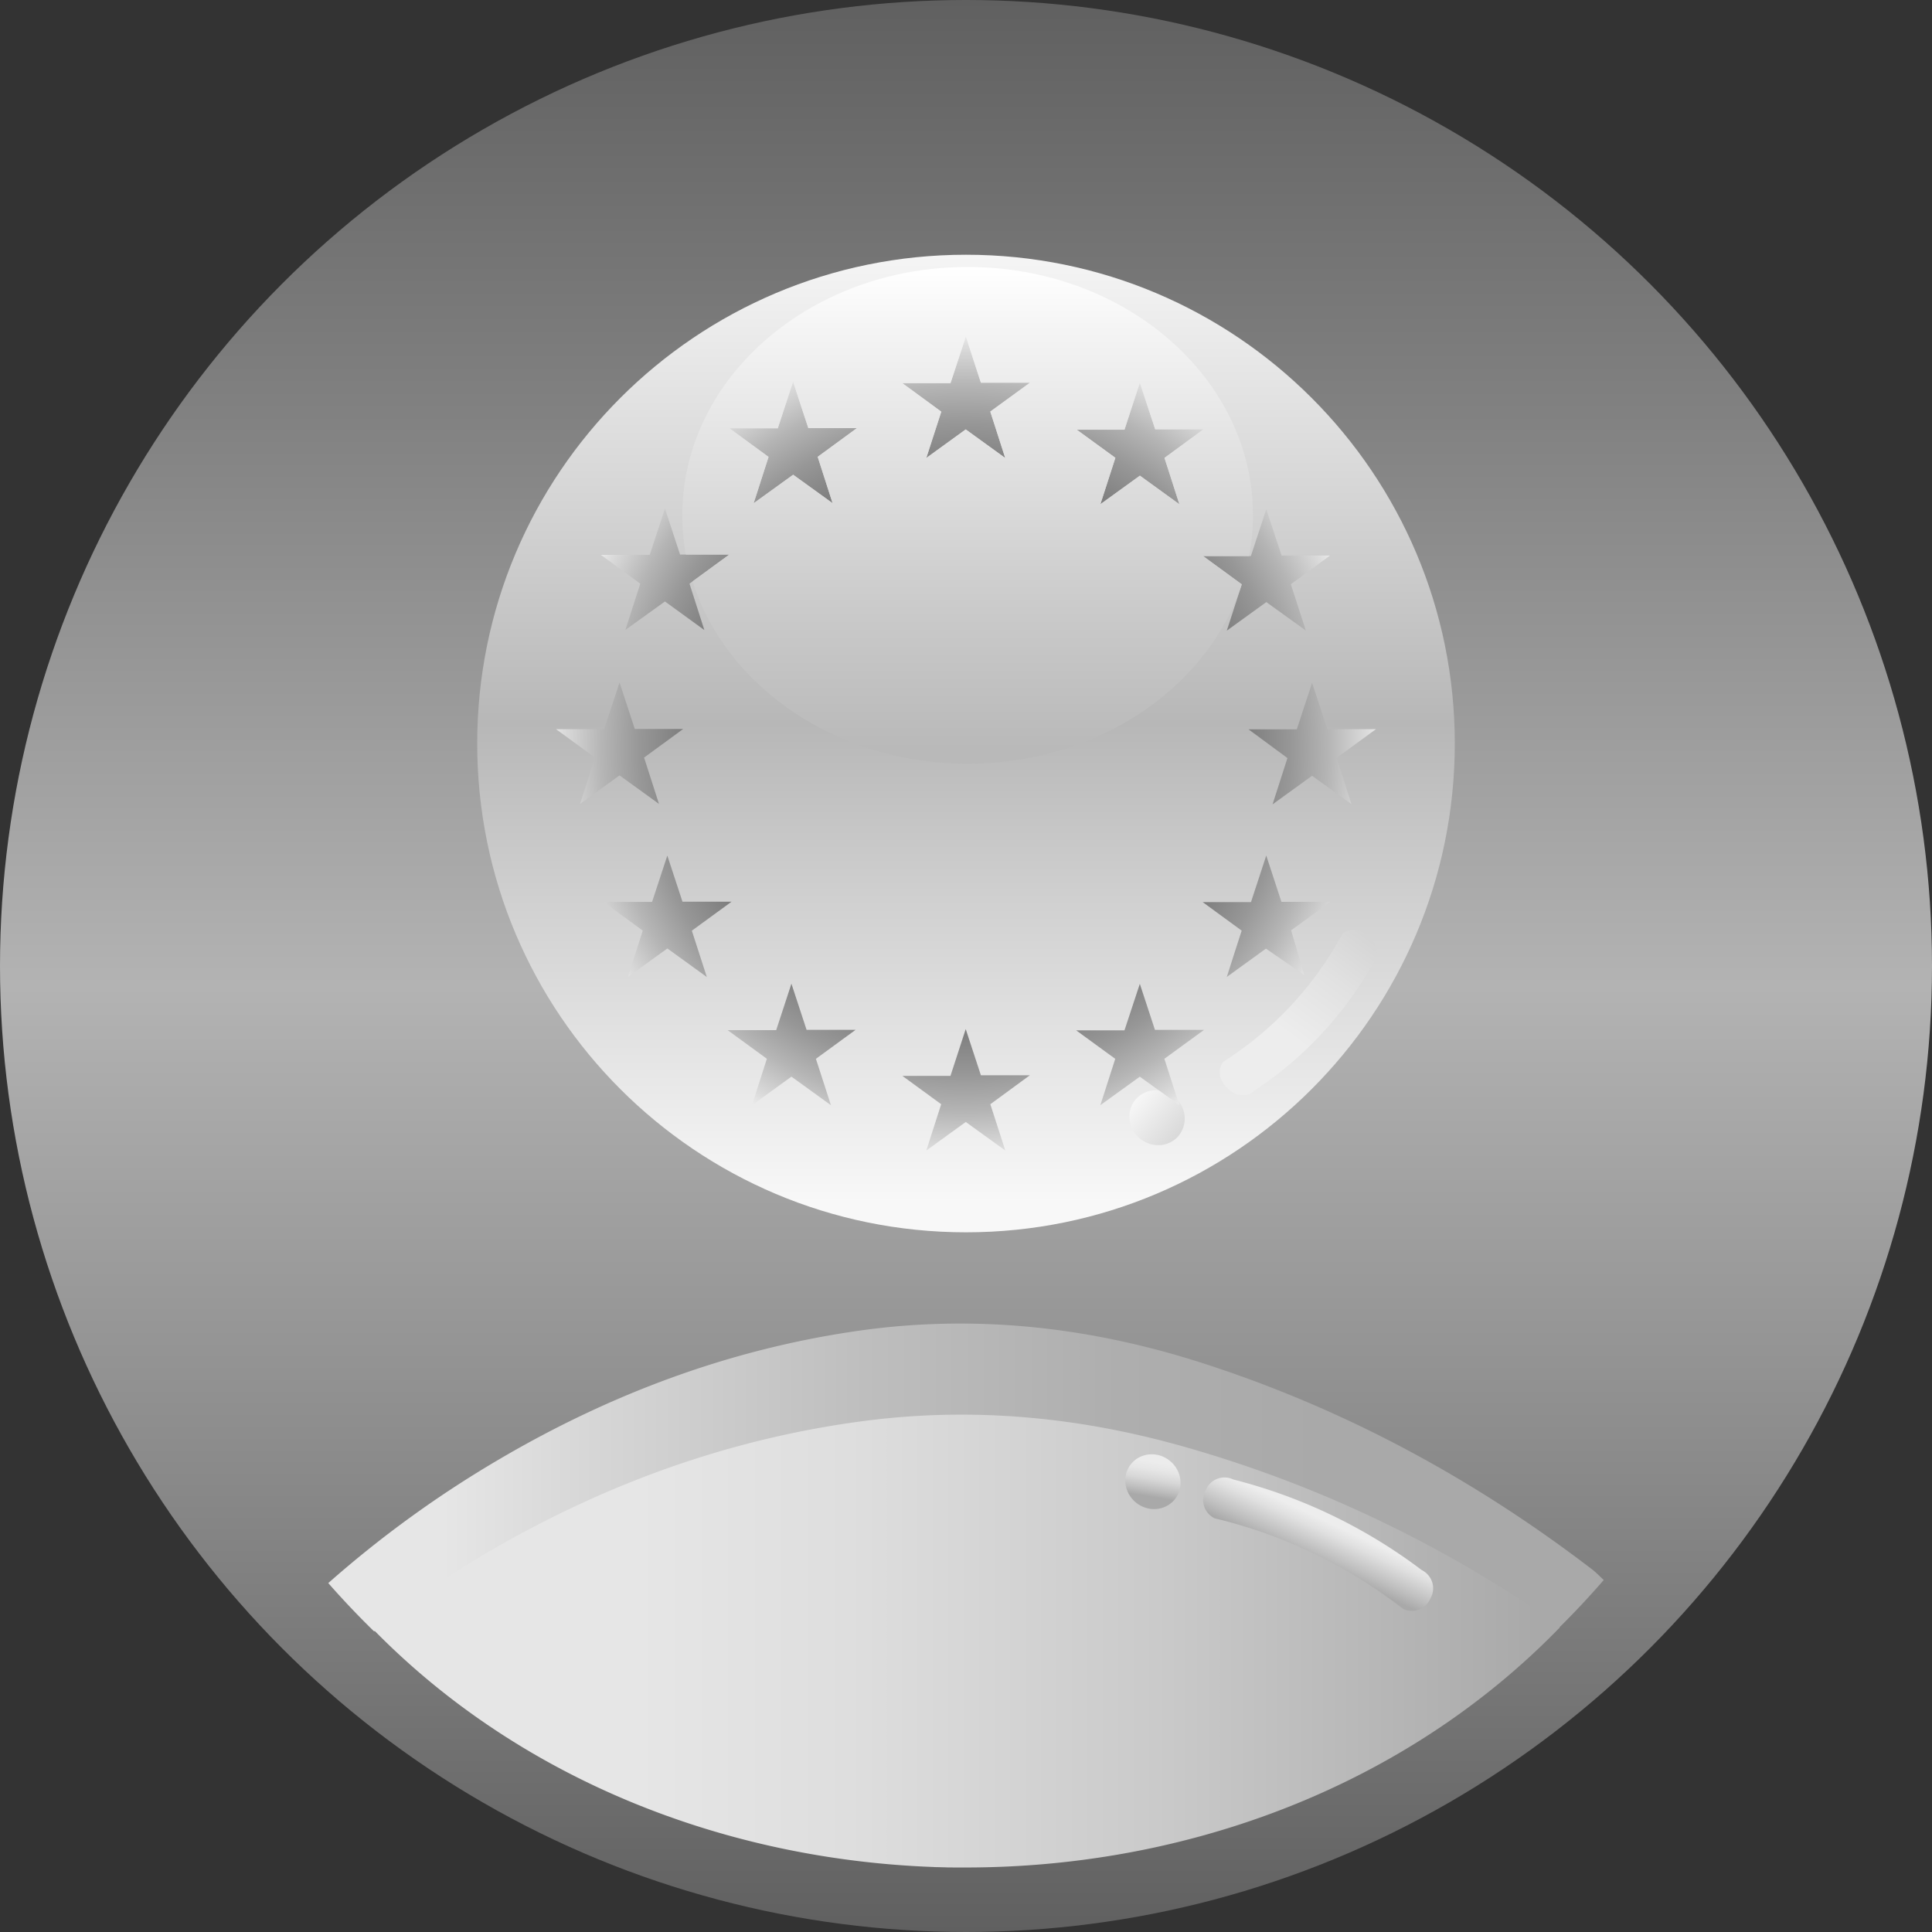 <?xml version="1.0" encoding="UTF-8"?> <svg xmlns="http://www.w3.org/2000/svg" xmlns:xlink="http://www.w3.org/1999/xlink" viewBox="0 0 1168 1168"><rect x="0" y="0" width="1168" height="1168" fill="#333333" stroke="none"/><defs><style>.cls-1{fill:url(#Безымянный_градиент_298);}.cls-2{fill:url(#Безымянный_градиент_101);}.cls-3{fill:url(#Безымянный_градиент_98);}.cls-4{fill:url(#Безымянный_градиент_79);}.cls-5{fill:url(#Безымянный_градиент_83);}.cls-6{fill:url(#Безымянный_градиент_242);}.cls-7{fill:url(#Безымянный_градиент_162);}.cls-8{fill:url(#Безымянный_градиент_186);}.cls-9{fill:url(#Безымянный_градиент_172);}.cls-10{fill:url(#Безымянный_градиент_178);}</style><linearGradient id="Безымянный_градиент_298" x1="584" x2="584" y2="1168" gradientUnits="userSpaceOnUse"><stop offset="0" stop-color="#606060"></stop><stop offset="0.22" stop-color="#828282"></stop><stop offset="0.51" stop-color="#b3b3b3"></stop><stop offset="0.76" stop-color="#8a8a8a"></stop><stop offset="1" stop-color="#606060"></stop></linearGradient><linearGradient id="Безымянный_градиент_101" x1="198.46" y1="893.26" x2="969.54" y2="893.26" gradientUnits="userSpaceOnUse"><stop offset="0.09" stop-color="#e6e6e6"></stop><stop offset="0.2" stop-color="#d7d7d7"></stop><stop offset="0.42" stop-color="#bebebe"></stop><stop offset="0.62" stop-color="#aeaeae"></stop><stop offset="0.78" stop-color="#a9a9a9"></stop></linearGradient><linearGradient id="Безымянный_градиент_98" x1="226" y1="992.09" x2="943" y2="992.09" gradientUnits="userSpaceOnUse"><stop offset="0.22" stop-color="#e6e6e6"></stop><stop offset="0.4" stop-color="#dedede"></stop><stop offset="0.66" stop-color="#cacaca"></stop><stop offset="0.98" stop-color="#a9a9a9"></stop></linearGradient><linearGradient id="Безымянный_градиент_79" x1="5129.85" y1="1540.8" x2="5146.31" y2="1569.3" gradientTransform="translate(2252.05 -4242.35) rotate(90)" gradientUnits="userSpaceOnUse"><stop offset="0.14" stop-color="#ececec"></stop><stop offset="0.28" stop-color="#e6e6e6"></stop><stop offset="0.46" stop-color="#d7d7d7"></stop><stop offset="0.66" stop-color="#bcbcbc"></stop><stop offset="0.78" stop-color="#a9a9a9"></stop></linearGradient><linearGradient id="Безымянный_градиент_83" x1="791.08" y1="946.01" x2="805.07" y2="916.01" gradientUnits="userSpaceOnUse"><stop offset="0.07" stop-color="#a9a9a9"></stop><stop offset="0.28" stop-color="#bebebe"></stop><stop offset="0.66" stop-color="#e0e0e0"></stop><stop offset="0.86" stop-color="#ededed"></stop></linearGradient><radialGradient id="Безымянный_градиент_242" cx="583.5" cy="452.5" r="255.5" gradientUnits="userSpaceOnUse"><stop offset="0.03" stop-color="#f8f8f8"></stop><stop offset="0.11" stop-color="#d9d9d9"></stop><stop offset="0.24" stop-color="#acacac"></stop><stop offset="0.36" stop-color="#8b8b8b"></stop><stop offset="0.46" stop-color="#777"></stop><stop offset="0.52" stop-color="#707070"></stop><stop offset="0.6" stop-color="#747474"></stop><stop offset="0.68" stop-color="#818181"></stop><stop offset="0.77" stop-color="#979797"></stop><stop offset="0.86" stop-color="#b5b5b5"></stop><stop offset="0.95" stop-color="#dbdbdb"></stop><stop offset="1" stop-color="#f5f5f5"></stop></radialGradient><linearGradient id="Безымянный_градиент_162" x1="584" y1="745" x2="584" y2="154" gradientUnits="userSpaceOnUse"><stop offset="0.03" stop-color="#f8f8f8"></stop><stop offset="0.34" stop-color="#d0d0d0"></stop><stop offset="0.52" stop-color="#b7b7b7"></stop><stop offset="0.93" stop-color="#ececec"></stop><stop offset="1" stop-color="#f5f5f5"></stop></linearGradient><linearGradient id="Безымянный_градиент_186" x1="585" y1="461.7" x2="585" y2="161.41" gradientUnits="userSpaceOnUse"><stop offset="0.03" stop-color="#b9b9b9"></stop><stop offset="0.31" stop-color="#cacaca"></stop><stop offset="0.87" stop-color="#f4f4f4"></stop><stop offset="1" stop-color="#fff"></stop></linearGradient><linearGradient id="Безымянный_градиент_172" x1="11548.23" y1="-3383.37" x2="11407.74" y2="-3429.46" gradientTransform="matrix(-0.2, 0.85, -0.91, -0.35, -8.17, -10333.45)" gradientUnits="userSpaceOnUse"><stop offset="0.35" stop-color="#ededed"></stop><stop offset="0.7" stop-color="#e1e1e1"></stop><stop offset="1" stop-color="#d3d3d3"></stop></linearGradient><linearGradient id="Безымянный_градиент_178" x1="712.38" y1="686.83" x2="686.47" y2="664.81" gradientUnits="userSpaceOnUse"><stop offset="0" stop-color="#d9d9d9"></stop><stop offset="1" stop-color="#f7f7f7"></stop></linearGradient></defs><title>Ресурс 46</title><g id="Слой_2" data-name="Слой 2"><g id="Слой_1-2" data-name="Слой 1"><circle class="cls-1" cx="584" cy="584" r="584"></circle><path class="cls-2" d="M969.54,955.21q-13.17,15.21-27.25,29.08a65.44,65.44,0,0,0-5.42-4.43C870.05,934,797.31,899,717.84,876.14c-64-18.41-129-24.81-195.47-16.12-71.2,9.31-137.69,31.48-200.2,64.25a619.27,619.27,0,0,0-96,62q-14.31-13.95-27.71-29.21a661,661,0,0,1,103.43-74.89c67.23-39.47,138.72-66.17,215.3-77.39,71.48-10.47,141.41-2.76,210.2,19.42C812.86,851.79,891.08,894,963,949.15,965.29,951,967.35,953.18,969.54,955.21Z"></path><path class="cls-3" d="M943,983.88c-95,97.87-229.11,146.05-362.82,145.11l-3.33,0c-.29,0-.58,0-.87,0-1.44,0-2.89,0-4.33-.08l-4.8-.12h-.4c-1,0-2-.08-2.93-.12q-3.33-.12-6.65-.29C433.92,1122.2,313.31,1074.43,226,985.44l.17-.13a619.27,619.27,0,0,1,96-62c62.51-32.77,129-54.94,200.2-64.25,66.47-8.69,131.5-2.29,195.47,16.12C797.31,898,870.05,933,936.87,978.86a65.44,65.44,0,0,1,5.42,4.43Z"></path><ellipse class="cls-4" cx="697" cy="895.73" rx="16.27" ry="17" transform="translate(-437.43 860.86) rotate(-50.35)"></ellipse><path class="cls-5" d="M848.22,972.65A296.9,296.9,0,0,0,734.29,917.9a12.49,12.49,0,0,1-6.23-7,12.19,12.19,0,0,1,.52-9.33l.68-1.43a12.2,12.2,0,0,1,16.3-5.71,318,318,0,0,1,113.92,54.75,12.42,12.42,0,0,1,6.23,7,12.15,12.15,0,0,1-.51,9.33l-.69,1.42A12.21,12.21,0,0,1,848.22,972.65Z"></path><circle class="cls-6" cx="583.5" cy="452.5" r="255.5"></circle><path class="cls-7" d="M584,154c-163.2,0-295.5,132.3-295.5,295.5S420.8,745,584,745,879.5,612.7,879.5,449.5,747.2,154,584,154ZM713,304.86l-23.86-17.28-23.89,17.27c3.26-10.11,6.15-19,9.06-28.06l-23.36-17h28.87c3-9.26,5.95-18.19,9.28-28.35l9.29,28.12h29.21L704,276.82C706.9,285.86,709.77,294.77,713,304.86Zm-90.3-73.5-24,17.46c2.9,9,5.76,17.92,9,28.06l-23.87-17.27L560,276.87c3.22-10,6.08-18.82,9.06-28l-23.57-17.25h29.14l9.29-28.14L593,231.36Zm-143.23-.57c3.27,10,6.21,18.9,9.2,28H518.1l-23.76,17.38c2.9,9.05,5.77,18,9,28L479.51,287l-23.88,17.23c3.21-10,6.05-18.83,9-28L441,258.92h29.21C473.24,249.78,476.17,240.85,479.48,230.79Zm301.1,331.62c2.7,9.22,5.31,18.15,7.94,27.08l-23.17-16-23.67,17.12c3.2-10,6-18.82,9-28l-23.6-17.25h29.22c3.08-9.38,6-18.28,9.23-28.14,3.23,9.82,6.15,18.73,9.18,28h29.55Zm27.48-104.24c2.9,9,5.77,17.91,9,28L793.22,469l-23.89,17.28,9-28L754.76,440.9H784c3-9.08,5.92-18,9.24-28.09,3.24,9.83,6.16,18.7,9.21,28h29.4ZM774.8,335.85h29.3l-23.71,17.36,9.08,28L765.57,364l-23.9,17.26c3-9.29,5.69-17.59,8.45-26.11v0c.2-.62.41-1.25.61-1.88l-23.4-17.09h28.89c3.06-9.28,6-18.21,9.31-28.3Zm-382-.41c3-9.05,5.86-17.84,9.19-28,3.28,10,6.16,18.76,9.14,27.82H440.9l-22.23,16.24-1.84,1.35c2.91,9.07,5.81,18.07,9,28.07L402,363.62l-23.92,17.19c3.2-9.93,6-18.73,9-27.95l-23.82-17.42ZM336.17,440.83h29.06c3-9.2,6-18.18,9.31-28.24,3.29,10.05,6.21,18.93,9.21,28.09h29.3L389.38,458l9,28-23.86-17.24-23.89,17.31L359.69,458ZM403.46,573.4l-23.87,17.21c3.2-9.93,6.08-18.85,9-28-7.88-5.76-15.34-11.22-23.77-17.37h29.39l9.22-28c3.29,10,6.17,18.76,9.17,27.9h29.65l-24,17.51c2.92,9,5.79,17.94,9.06,28Zm98.89,94.76-23.9-17.27-23.84,17.28c3.21-10,6.06-18.88,9-28.08l-23.73-17.32h29.37c3-9.12,5.91-18,9.21-28.07l9.16,27.89h29.64l-24,17.53Zm105.41,27.39-23.9-17.25L560,695.56c3.19-10,6.06-18.9,9-28l-23.47-17.14h29.08l9.22-28.29c3.29,10,6.19,18.83,9.18,27.94h29.58l-23.88,17.5C601.66,676.6,604.54,685.54,607.76,695.55Zm96.17-55.45c2.68,8.32,5.26,16.34,8.12,25.24.3.92.6,1.86.9,2.8l-12.28-8.87-11.57-8.36c-7.66,5.53-15.26,11-23.87,17.22l9-28-23.62-17.22H679.8l9.29-28.13,9.15,27.85H727.9Z"></path><path class="cls-8" d="M757.5,311.55c0-82.92-77.23-150.14-172.5-150.14S412.5,228.63,412.5,311.55a131.81,131.81,0,0,0,2.14,23.7H440.9l-22.23,16.24C438.76,415,505.62,461.7,585,461.7c77.86,0,143.68-44.9,165.12-106.58v0c.2-.62.41-1.25.61-1.88l-23.4-17.09H755.2A132.17,132.17,0,0,0,757.5,311.55Zm-254.16-7.33L479.51,287l-23.88,17.23c3.21-10,6.05-18.83,9-28L441,258.92h29.21c3-9.14,5.94-18.07,9.25-28.13,3.27,10,6.21,18.9,9.2,28H518.1l-23.76,17.38C497.24,285.24,500.11,294.16,503.34,304.22Zm104.38-27.34-23.87-17.27L560,276.87c3.22-10,6.08-18.82,9.06-28l-23.57-17.25h29.14l9.29-28.14L593,231.36h29.67l-24,17.46C601.6,257.82,604.46,266.74,607.72,276.88Zm96.27-.06c2.91,9,5.78,17.95,9,28l-23.86-17.28-23.89,17.27c3.26-10.11,6.15-19,9.06-28.06l-23.36-17h28.87c3-9.26,5.95-18.19,9.28-28.35l9.29,28.12h29.21Z"></path><path class="cls-9" d="M739.76,641.74A208.45,208.45,0,0,0,811.3,565a9.51,9.51,0,0,1,7.46-2.84,13.28,13.28,0,0,1,8.26,3.64l1.14,1.06c4.86,4.53,5.71,11.53,1.9,15.62a223.41,223.41,0,0,1-71.54,76.78,9.45,9.45,0,0,1-7.46,2.84,13.32,13.32,0,0,1-8.26-3.63l-1.14-1.07C736.8,652.83,736,645.84,739.76,641.74Z"></path><path class="cls-10" d="M712.59,686.58c-5.73,6.92-16.24,7.67-23.47,1.68s-8.44-16.46-2.71-23.38a16.05,16.05,0,0,1,14.26-5.61L713,668.14c-.3-.94-.6-1.88-.9-2.8A16.49,16.49,0,0,1,712.59,686.58Z"></path></g></g></svg> 